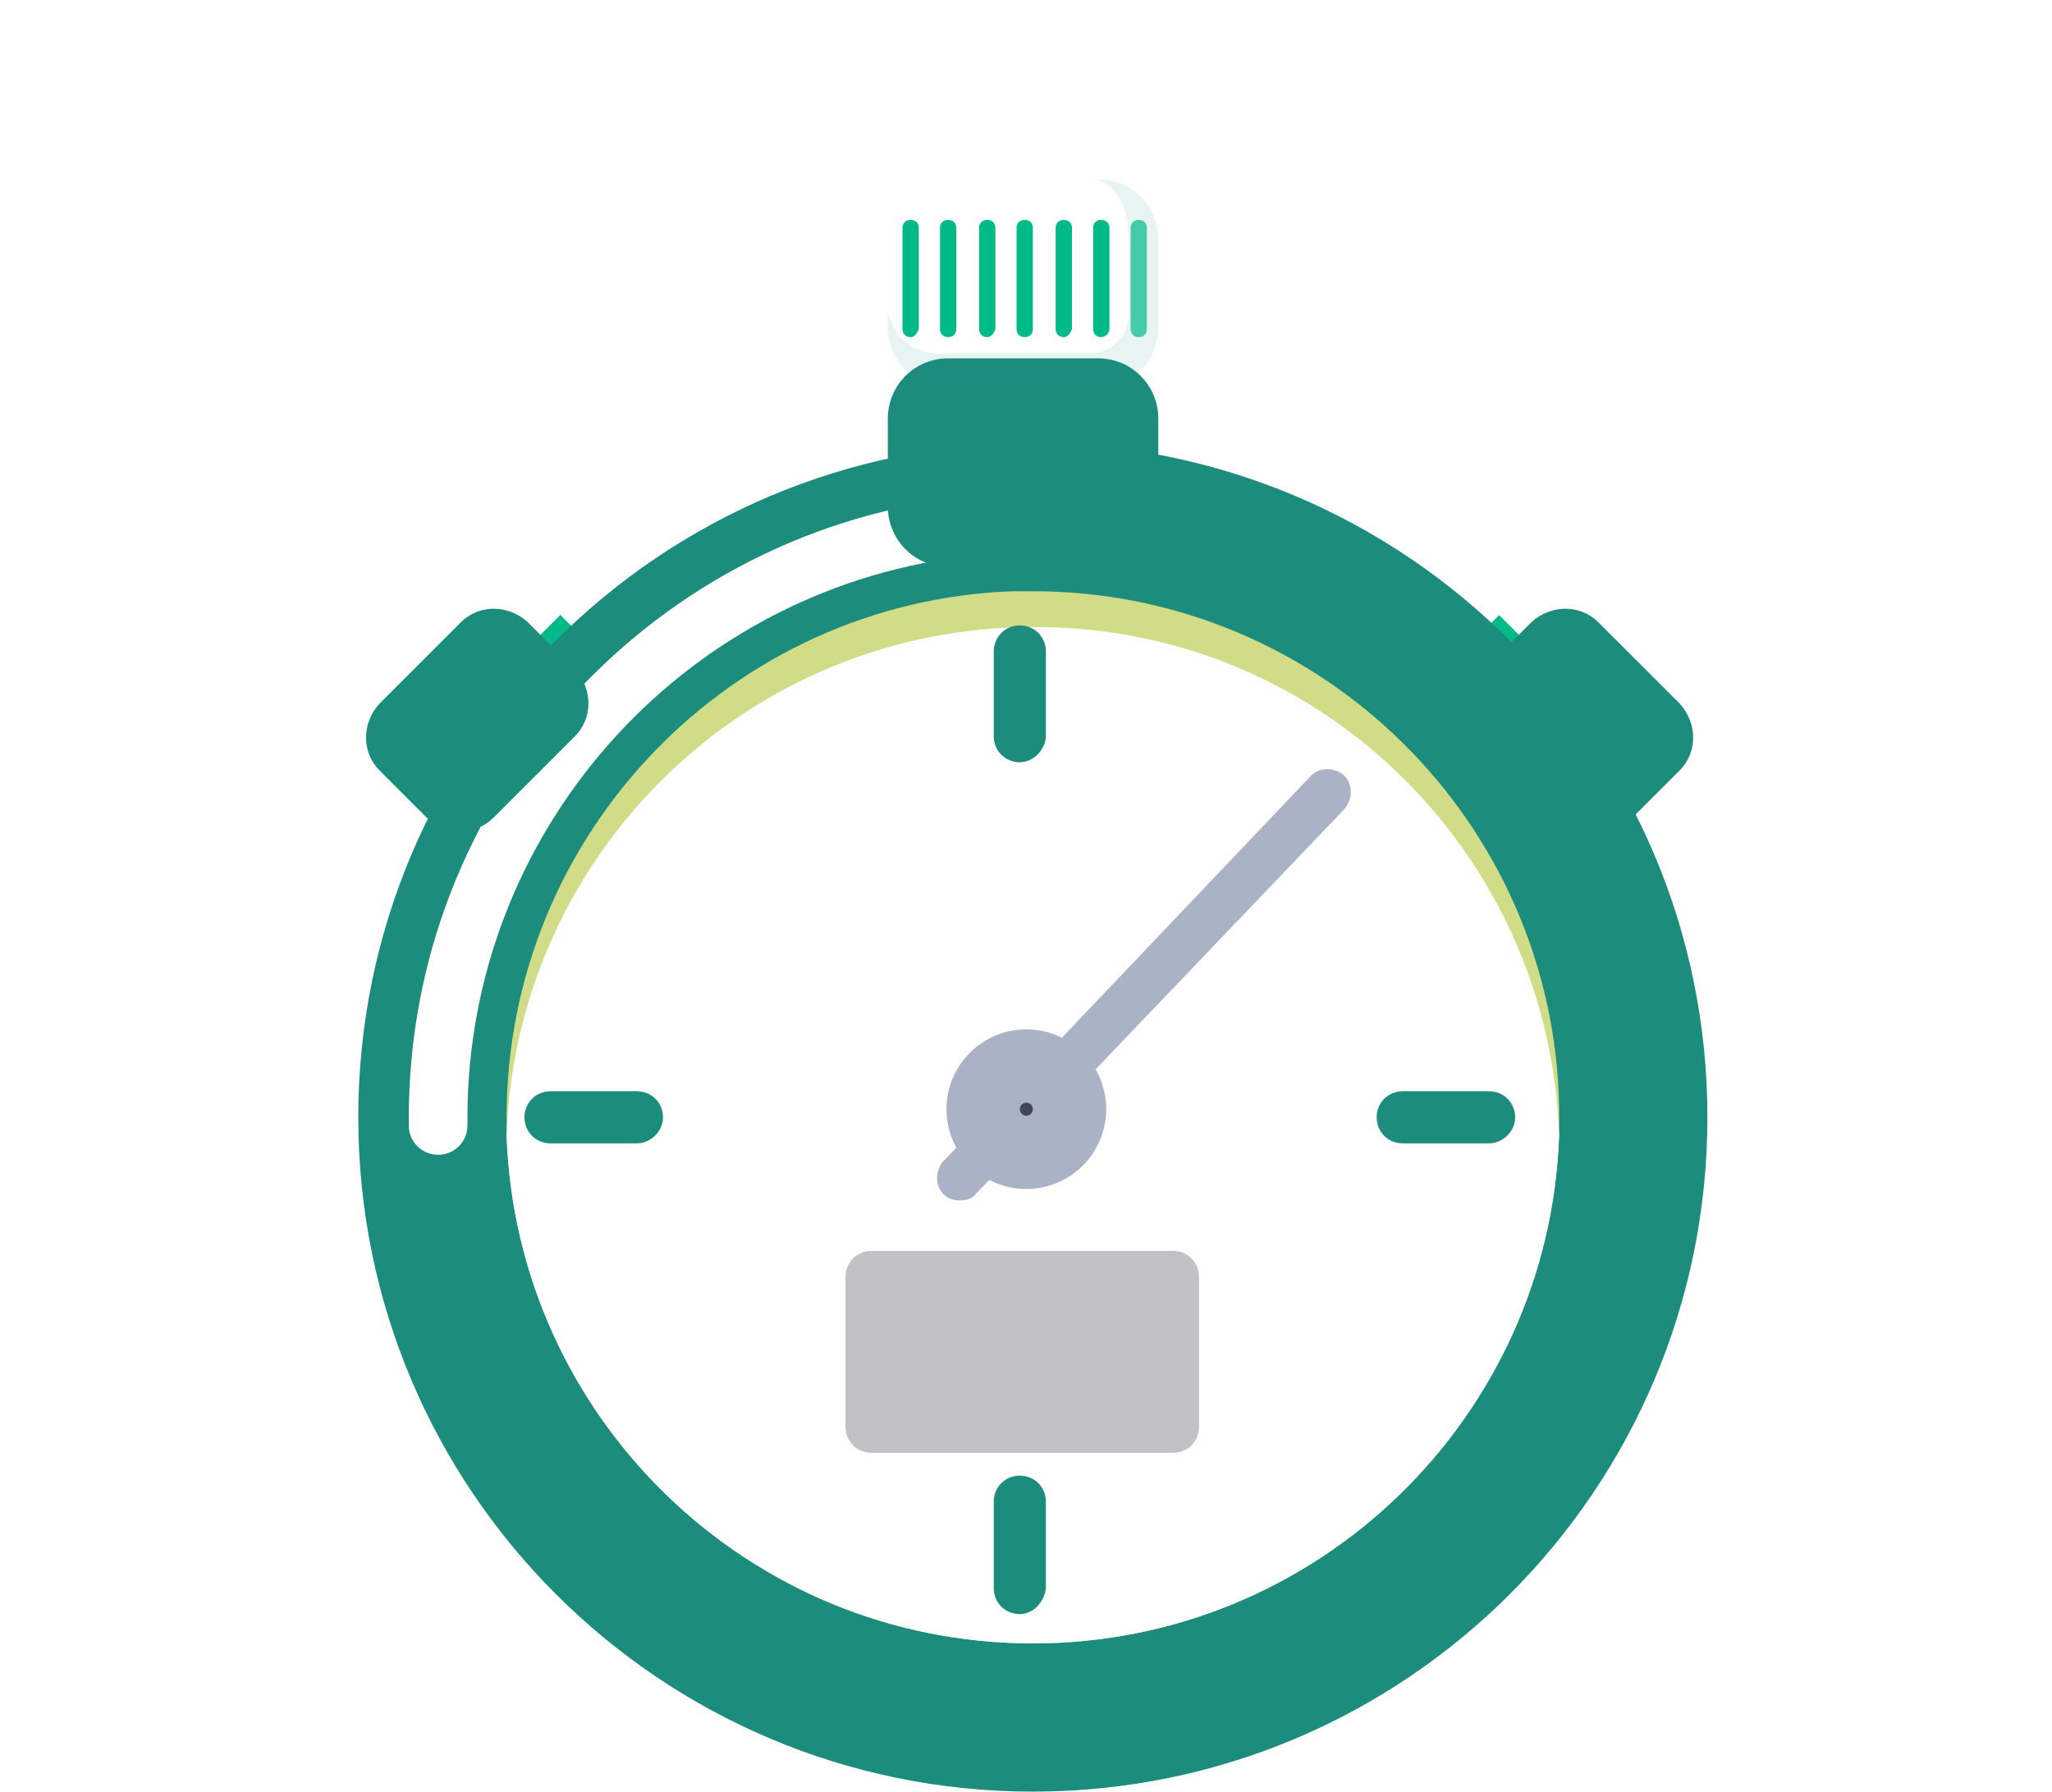 <svg width="126" height="110" viewBox="0 0 126 110" fill="none" xmlns="http://www.w3.org/2000/svg">
<g id="58">
<g id="Group 686">
<g id="42">
<g id="Group">
<g id="Group_2">
<g id="Group_3">
<path id="Vector" d="M67.022 22.6H58.418V28.2H67.022V22.6Z" fill="#02AE80"/>
<g id="Vector_2" filter="url(#filter0_d_322_894)">
<path d="M34.408 33.755L29.739 38.422L33.135 41.816L37.804 37.149L34.408 33.755Z" fill="#00BA88"/>
</g>
<g id="Vector_3" filter="url(#filter1_d_322_894)">
<path d="M89.01 36.806L93.679 41.472L96.721 38.432L92.052 33.765L89.01 36.806Z" fill="#00BA88"/>
</g>
<path id="Vector_4" d="M63.421 110C86.297 110 104.841 91.465 104.841 68.6C104.841 45.735 86.297 27.2 63.421 27.2C40.545 27.2 22 45.735 22 68.6C22 91.465 40.545 110 63.421 110Z" fill="#1C8C7D"/>
<path id="Vector_5" d="M26.902 70.9C25.902 70.9 25.102 70.1 25.102 69.1C25.102 68.9 25.102 68.7 25.102 68.6C25.102 49.3 39.509 33 58.618 30.6C59.619 30.5 60.519 31.2 60.619 32.2C60.719 33.2 60.019 34.1 59.019 34.2C41.71 36.4 28.703 51.2 28.703 68.6C28.703 68.8 28.703 68.9 28.703 69.1C28.703 70.1 27.903 70.9 26.902 70.9Z" fill="white"/>
<path id="Vector_6" opacity="0.8" d="M95.737 68.6C95.737 69 95.737 69.3 95.737 69.7C95.136 87 80.929 100.9 63.421 100.9C45.912 100.9 31.705 87 31.105 69.7C31.105 69.3 31.105 69 31.105 68.6C31.105 51.2 44.911 36.9 62.22 36.3C62.62 36.3 63.02 36.3 63.421 36.3C81.129 36.3 95.437 50.5 95.737 68C95.737 68.2 95.737 68.4 95.737 68.6Z" fill="#FEF08A"/>
<path id="Vector_7" d="M95.737 69.7C95.136 87 80.929 100.9 63.421 100.9C45.912 100.9 31.705 87 31.105 69.7C31.705 52.4 45.912 38.5 63.421 38.5C80.929 38.4 95.136 52.3 95.737 69.7Z" fill="white"/>
<path id="Vector_8" opacity="0.3" d="M72.025 89.2H53.516C52.615 89.2 51.915 88.5 51.915 87.6V78.4C51.915 77.5 52.615 76.8 53.516 76.8H72.025C72.925 76.8 73.626 77.5 73.626 78.4V87.6C73.626 88.5 72.925 89.2 72.025 89.2Z" fill="#313541"/>
<path id="Vector_9" d="M91.435 70.2H86.132C85.232 70.2 84.531 69.5 84.531 68.6C84.531 67.7 85.232 67 86.132 67H91.435C92.335 67 93.035 67.7 93.035 68.6C93.035 69.5 92.235 70.2 91.435 70.2Z" fill="#1C8C7D"/>
<path id="Vector_10" d="M39.108 70.2H33.806C32.905 70.2 32.205 69.5 32.205 68.6C32.205 67.7 32.905 67 33.806 67H39.108C40.009 67 40.709 67.7 40.709 68.6C40.709 69.5 39.909 70.2 39.108 70.2Z" fill="#1C8C7D"/>
<path id="Vector_11" d="M62.62 99.1C61.72 99.1 61.02 98.4 61.02 97.5V92.2C61.02 91.3 61.72 90.6 62.62 90.6C63.521 90.6 64.221 91.3 64.221 92.2V97.5C64.121 98.4 63.421 99.1 62.62 99.1Z" fill="#1C8C7D"/>
<path id="Vector_12" d="M62.62 46.8C61.72 46.8 61.02 46.1 61.02 45.2V40C61.02 39.1 61.72 38.4 62.62 38.4C63.521 38.4 64.221 39.1 64.221 40V45.3C64.121 46.1 63.421 46.8 62.62 46.8Z" fill="#1C8C7D"/>
<path id="Vector_13" d="M63.021 73C65.728 73 67.923 70.806 67.923 68.1C67.923 65.394 65.728 63.2 63.021 63.2C60.313 63.2 58.118 65.394 58.118 68.1C58.118 70.806 60.313 73 63.021 73Z" fill="#AAB2C5"/>
<path id="Vector_14" d="M82.529 47.6C81.929 47.1 81.029 47.1 80.528 47.6L63.22 65.8C63.12 65.8 63.12 65.8 63.02 65.8C61.719 65.8 60.719 66.8 60.719 68.1C60.719 68.2 60.719 68.3 60.719 68.4L57.917 71.3C57.417 71.9 57.417 72.8 57.917 73.3C58.217 73.6 58.517 73.7 58.918 73.7C59.318 73.7 59.718 73.6 59.918 73.3L62.72 70.4C62.82 70.4 62.92 70.4 62.92 70.4C64.22 70.4 65.221 69.4 65.221 68.1C65.221 68 65.221 67.9 65.221 67.8L82.529 49.7C83.13 49 83.03 48.1 82.529 47.6Z" fill="#AAB2C5"/>
<g id="Vector_15" filter="url(#filter2_d_322_894)">
<path d="M71.124 14.7V20.1C71.124 22.2 69.423 23.8 67.422 23.8H58.218C56.116 23.8 54.516 22.1 54.516 20.1V14.7C54.516 12.6 56.217 11 58.218 11H67.422C69.523 11 71.124 12.7 71.124 14.7Z" fill="#1C8C7D"/>
</g>
<path id="Vector_16" opacity="0.1" d="M71.124 14.7V20.1C71.124 22.2 69.423 23.8 67.422 23.8H58.218C56.116 23.8 54.516 22.1 54.516 20.1V19.1C55.116 21.7 57.417 21.7 57.417 21.7H66.922C68.222 21.7 69.323 20.6 69.323 19.3V15.4C69.323 12.7 68.823 11.7 67.422 11C69.523 11 71.124 12.7 71.124 14.7Z" fill="#1C8C7D"/>
<path id="Vector_17" d="M55.916 20.7C55.616 20.7 55.416 20.5 55.416 20.2V14C55.416 13.7 55.616 13.5 55.916 13.5C56.216 13.5 56.416 13.7 56.416 14V20.2C56.316 20.5 56.116 20.7 55.916 20.7Z" fill="#00BA88"/>
<path id="Vector_18" d="M58.218 20.7C57.918 20.7 57.718 20.5 57.718 20.2V14C57.718 13.7 57.918 13.5 58.218 13.5C58.518 13.5 58.718 13.7 58.718 14V20.2C58.718 20.5 58.518 20.7 58.218 20.7Z" fill="#00BA88"/>
<path id="Vector_19" d="M60.619 20.7C60.319 20.7 60.119 20.5 60.119 20.2V14C60.119 13.7 60.319 13.5 60.619 13.5C60.919 13.5 61.12 13.7 61.12 14V20.2C61.02 20.5 60.819 20.7 60.619 20.7Z" fill="#00BA88"/>
<path id="Vector_20" d="M62.92 20.7C62.62 20.7 62.42 20.5 62.42 20.2V14C62.42 13.7 62.62 13.5 62.92 13.5C63.22 13.5 63.42 13.7 63.42 14V20.2C63.42 20.5 63.22 20.7 62.92 20.7Z" fill="#00BA88"/>
<path id="Vector_21" d="M65.322 20.7C65.021 20.7 64.821 20.5 64.821 20.2V14C64.821 13.7 65.021 13.5 65.322 13.5C65.622 13.5 65.822 13.7 65.822 14V20.2C65.722 20.5 65.522 20.7 65.322 20.7Z" fill="#00BA88"/>
<path id="Vector_22" d="M67.622 20.7C67.322 20.7 67.122 20.5 67.122 20.2V14C67.122 13.7 67.322 13.5 67.622 13.5C67.922 13.5 68.123 13.7 68.123 14V20.2C68.123 20.5 67.822 20.7 67.622 20.7Z" fill="#00BA88"/>
<path id="Vector_23" opacity="0.7" d="M69.924 20.7C69.624 20.7 69.424 20.5 69.424 20.2V14C69.424 13.7 69.624 13.5 69.924 13.5C70.224 13.5 70.424 13.7 70.424 14V20.2C70.424 20.5 70.224 20.7 69.924 20.7Z" fill="#00BA88"/>
<g id="Vector_24" filter="url(#filter3_d_322_894)">
<path d="M35.307 34.2L30.305 39.2C29.204 40.3 27.403 40.3 26.202 39.2L23.301 36.3C22.2 35.2 22.2 33.4 23.301 32.2L28.303 27.2C29.404 26.1 31.205 26.1 32.406 27.2L35.307 30.1C36.407 31.3 36.407 33.1 35.307 34.2Z" fill="#1C8C7D"/>
</g>
<g id="Vector_25" filter="url(#filter4_d_322_894)">
<path d="M91.134 34.2L96.136 39.2C97.237 40.3 99.038 40.3 100.239 39.2L103.14 36.3C104.241 35.2 104.241 33.4 103.14 32.2L98.138 27.2C97.037 26.1 95.236 26.1 94.035 27.2L91.134 30.1C90.034 31.3 90.034 33.1 91.134 34.2Z" fill="#1C8C7D"/>
</g>
<path id="Vector_26" d="M63.02 68.501C63.241 68.501 63.42 68.321 63.42 68.1C63.42 67.879 63.241 67.7 63.02 67.7C62.799 67.7 62.62 67.879 62.62 68.1C62.62 68.321 62.799 68.501 63.02 68.501Z" fill="#414758"/>
</g>
</g>
</g>
</g>
</g>
</g>
<defs>
<filter id="filter0_d_322_894" x="25.739" y="33.755" width="16.065" height="16.061" filterUnits="userSpaceOnUse" color-interpolation-filters="sRGB">
<feFlood flood-opacity="0" result="BackgroundImageFix"/>
<feColorMatrix in="SourceAlpha" type="matrix" values="0 0 0 0 0 0 0 0 0 0 0 0 0 0 0 0 0 0 127 0" result="hardAlpha"/>
<feOffset dy="4"/>
<feGaussianBlur stdDeviation="2"/>
<feComposite in2="hardAlpha" operator="out"/>
<feColorMatrix type="matrix" values="0 0 0 0 0 0 0 0 0 0 0 0 0 0 0 0 0 0 0.25 0"/>
<feBlend mode="normal" in2="BackgroundImageFix" result="effect1_dropShadow_322_894"/>
<feBlend mode="normal" in="SourceGraphic" in2="effect1_dropShadow_322_894" result="shape"/>
</filter>
<filter id="filter1_d_322_894" x="85.01" y="33.765" width="15.711" height="15.707" filterUnits="userSpaceOnUse" color-interpolation-filters="sRGB">
<feFlood flood-opacity="0" result="BackgroundImageFix"/>
<feColorMatrix in="SourceAlpha" type="matrix" values="0 0 0 0 0 0 0 0 0 0 0 0 0 0 0 0 0 0 127 0" result="hardAlpha"/>
<feOffset dy="4"/>
<feGaussianBlur stdDeviation="2"/>
<feComposite in2="hardAlpha" operator="out"/>
<feColorMatrix type="matrix" values="0 0 0 0 0 0 0 0 0 0 0 0 0 0 0 0 0 0 0.25 0"/>
<feBlend mode="normal" in2="BackgroundImageFix" result="effect1_dropShadow_322_894"/>
<feBlend mode="normal" in="SourceGraphic" in2="effect1_dropShadow_322_894" result="shape"/>
</filter>
<filter id="filter2_d_322_894" x="32.516" y="0" width="60.608" height="56.8" filterUnits="userSpaceOnUse" color-interpolation-filters="sRGB">
<feFlood flood-opacity="0" result="BackgroundImageFix"/>
<feColorMatrix in="SourceAlpha" type="matrix" values="0 0 0 0 0 0 0 0 0 0 0 0 0 0 0 0 0 0 127 0" result="hardAlpha"/>
<feOffset dy="11"/>
<feGaussianBlur stdDeviation="11"/>
<feColorMatrix type="matrix" values="0 0 0 0 0 0 0 0 0 0 0 0 0 0 0 0 0 0 0.27 0"/>
<feBlend mode="normal" in2="BackgroundImageFix" result="effect1_dropShadow_322_894"/>
<feBlend mode="normal" in="SourceGraphic" in2="effect1_dropShadow_322_894" result="shape"/>
</filter>
<filter id="filter3_d_322_894" x="0.476" y="15.375" width="57.657" height="57.65" filterUnits="userSpaceOnUse" color-interpolation-filters="sRGB">
<feFlood flood-opacity="0" result="BackgroundImageFix"/>
<feColorMatrix in="SourceAlpha" type="matrix" values="0 0 0 0 0 0 0 0 0 0 0 0 0 0 0 0 0 0 127 0" result="hardAlpha"/>
<feOffset dy="11"/>
<feGaussianBlur stdDeviation="11"/>
<feColorMatrix type="matrix" values="0 0 0 0 0 0 0 0 0 0 0 0 0 0 0 0 0 0 0.27 0"/>
<feBlend mode="normal" in2="BackgroundImageFix" result="effect1_dropShadow_322_894"/>
<feBlend mode="normal" in="SourceGraphic" in2="effect1_dropShadow_322_894" result="shape"/>
</filter>
<filter id="filter4_d_322_894" x="68.309" y="15.375" width="57.657" height="57.65" filterUnits="userSpaceOnUse" color-interpolation-filters="sRGB">
<feFlood flood-opacity="0" result="BackgroundImageFix"/>
<feColorMatrix in="SourceAlpha" type="matrix" values="0 0 0 0 0 0 0 0 0 0 0 0 0 0 0 0 0 0 127 0" result="hardAlpha"/>
<feOffset dy="11"/>
<feGaussianBlur stdDeviation="11"/>
<feColorMatrix type="matrix" values="0 0 0 0 0 0 0 0 0 0 0 0 0 0 0 0 0 0 0.27 0"/>
<feBlend mode="normal" in2="BackgroundImageFix" result="effect1_dropShadow_322_894"/>
<feBlend mode="normal" in="SourceGraphic" in2="effect1_dropShadow_322_894" result="shape"/>
</filter>
</defs>
</svg>
